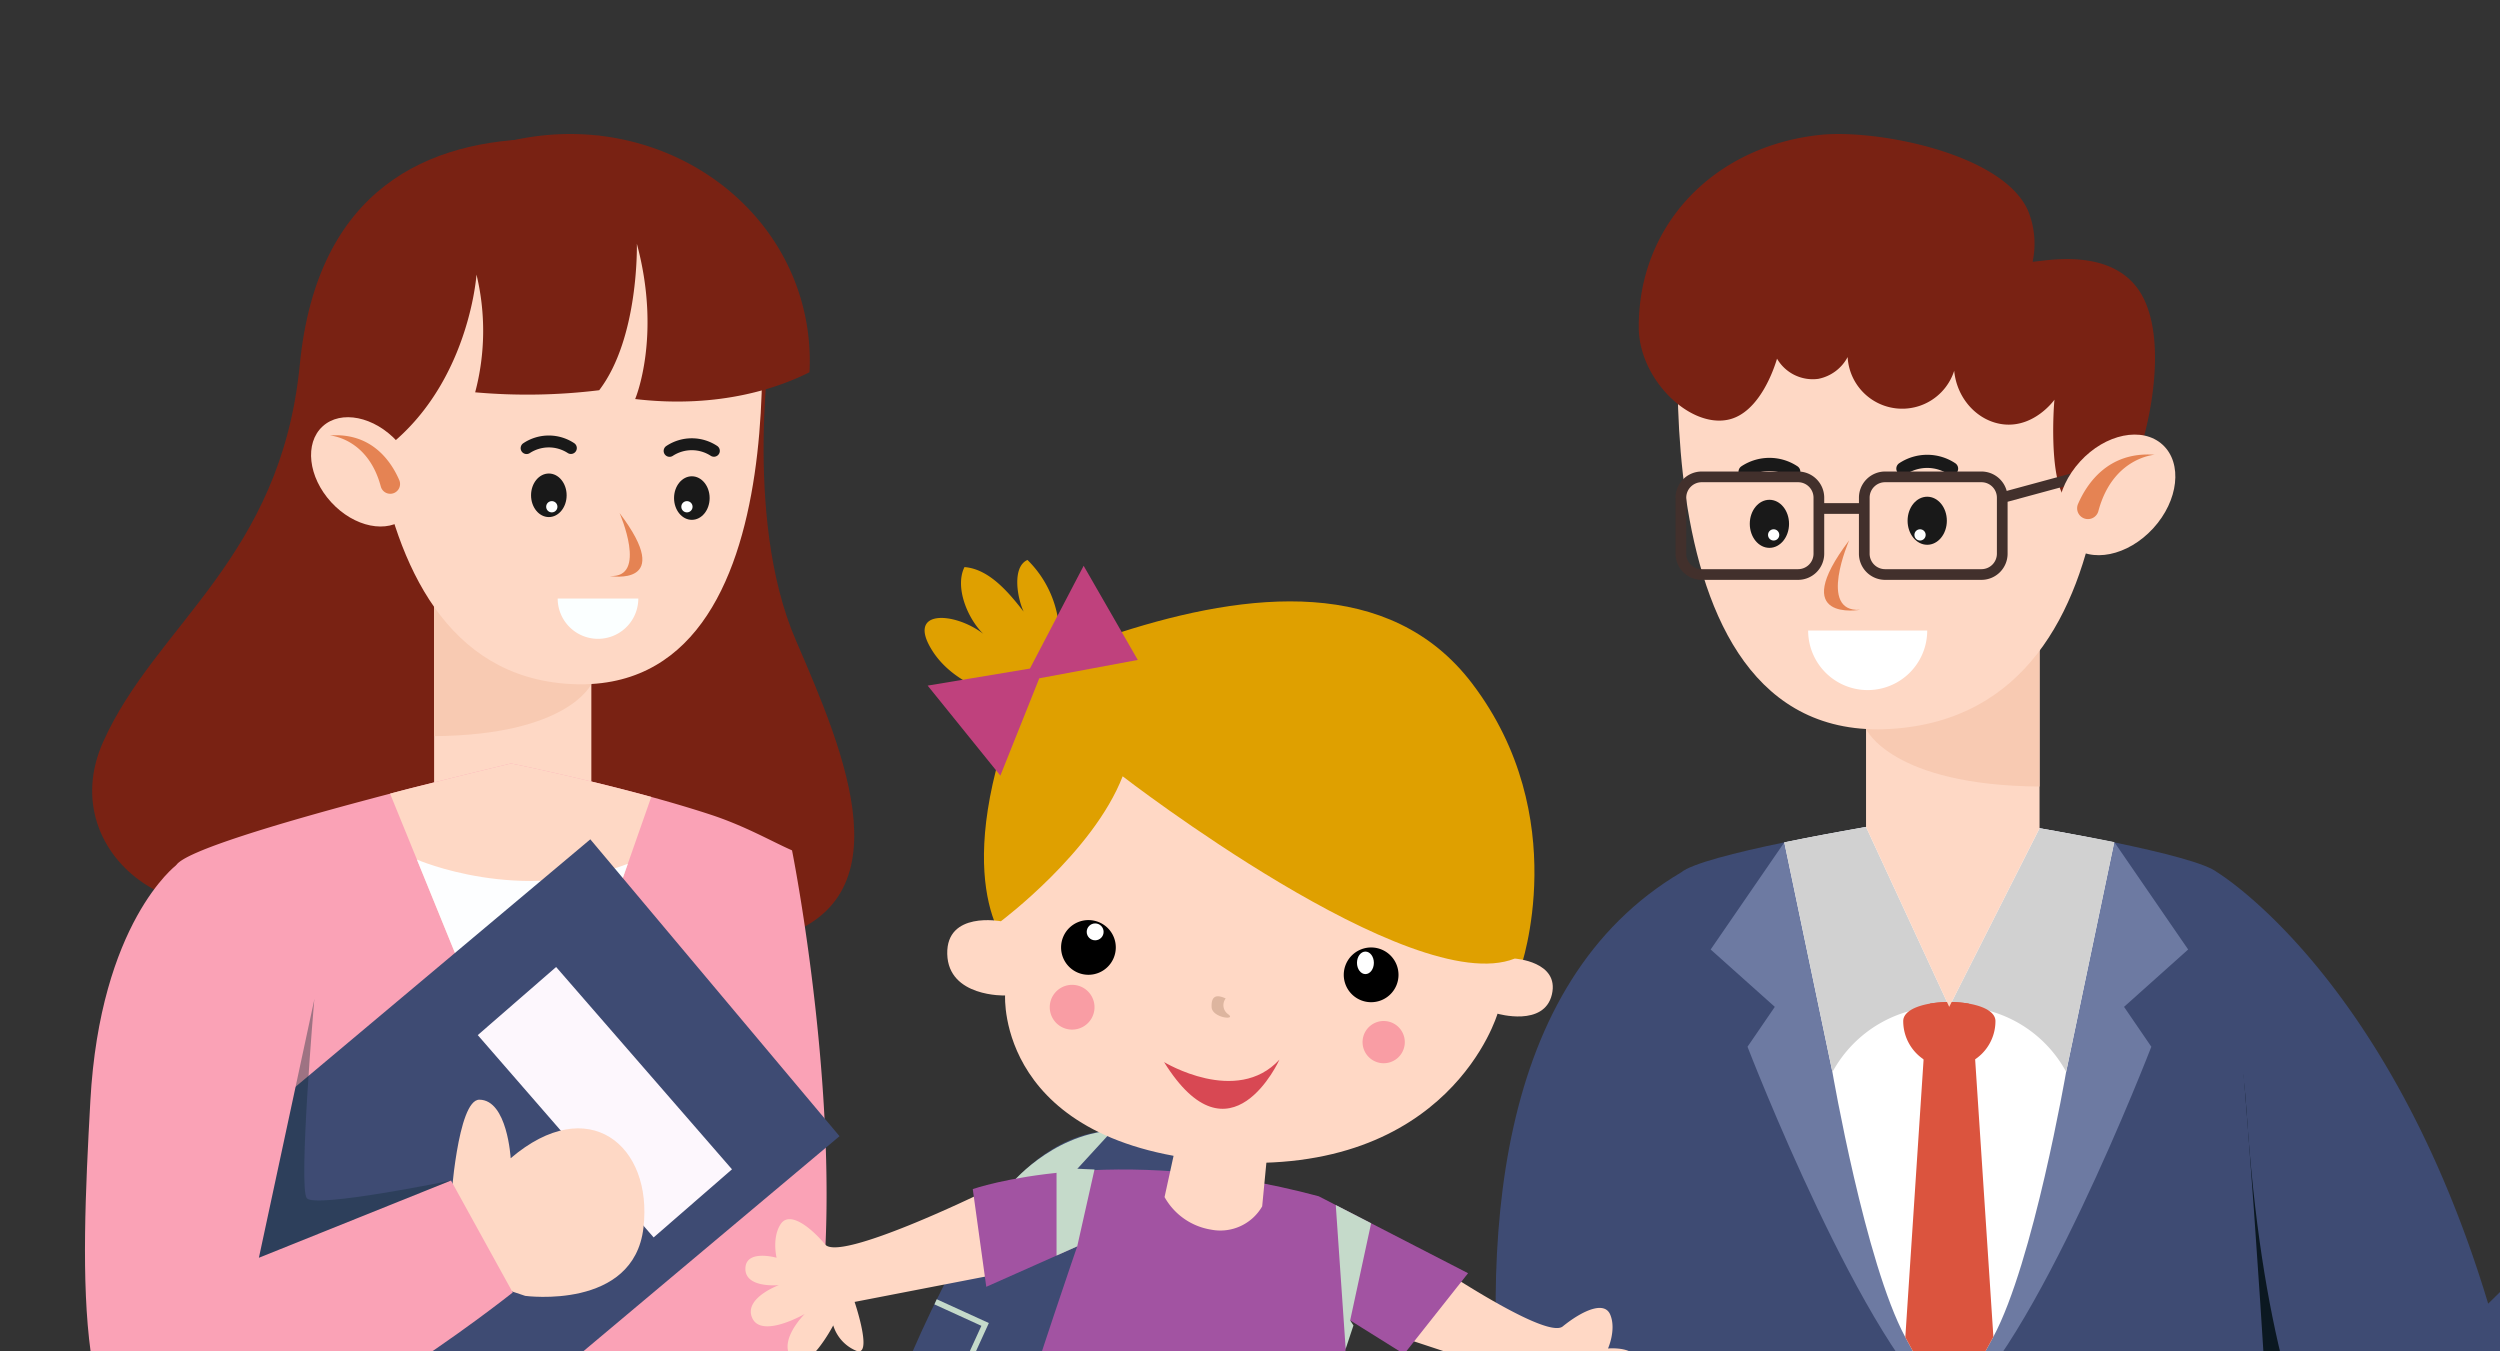 <svg xmlns="http://www.w3.org/2000/svg" xmlns:xlink="http://www.w3.org/1999/xlink" width="444" height="240" viewBox="0 0 444 240">
  <rect x="0" y="0" width="444" height="240" fill="#333333" stroke="none"/>
  <defs>
    <clipPath id="clip-path">
      <rect id="Rectangle_2818" data-name="Rectangle 2818" width="444" height="240" transform="translate(-18052.813 2230.56)" fill="#fff" stroke="#707070" stroke-width="1"/>
    </clipPath>
    <clipPath id="clip-path-2">
      <rect id="Rectangle_2815" data-name="Rectangle 2815" width="99.9" height="79.322" fill="none"/>
    </clipPath>
    <clipPath id="clip-path-3">
      <rect id="Rectangle_2816" data-name="Rectangle 2816" width="49.608" height="57.244" fill="none"/>
    </clipPath>
    <clipPath id="clip-path-4">
      <rect id="Rectangle_2817" data-name="Rectangle 2817" width="158.335" height="241.77" fill="none"/>
    </clipPath>
  </defs>
  <g id="Mask_Group_28" data-name="Mask Group 28" transform="translate(18052.813 -2230.56)" clip-path="url(#clip-path)">
    <g id="Group_12695" data-name="Group 12695" transform="translate(-18052.389 2254.362)">
      <path id="Path_28142" data-name="Path 28142" d="M192.6,1009.129c0,3.911-43.115,7.081-96.3,7.081S0,1013.039,0,1009.129s43.115-7.08,96.3-7.08,96.3,3.17,96.3,7.08" transform="translate(0 -362.344)" fill="#cecece"/>
      <path id="Path_28143" data-name="Path 28143" d="M104.018,43.934c-20.439.082-40.184,8.817-43.239,40.119-3.356,34.388-25.608,46.173-34.92,66.977s16.684,38.173,34.92,23.662,55.873,17.615,82.369,11.795,14.245-33.757,5.708-53.545c-9.506-22.037-4.268-54.635-4.268-54.635L114.061,43.394" transform="translate(-7.96 -43.087)" fill="#792213"/>
      <path id="Path_28147" data-name="Path 28147" d="M192.662,857.883H158.309s-5.839-5.158-7.776-21.036-12.646-8.427-16.213-18.475c-3.315-9.364,1.048-16.888,7.488-18.792-8.626-84.272-5.536-85.63-8.006-144.2-2.225-52.762,4.411-104.477,4.411-104.477l43.3,28.2s-10.392,79.731-13.633,140.661-8.674,102.506,3.646,115.468a60.382,60.382,0,0,0,10.038,8.523c6.568,4.507,10.643,6.031,11.093,14.133" transform="translate(-44.354 -212.1)" fill="#f7b289"/>
      <path id="Path_28148" data-name="Path 28148" d="M192.662,982.052H158.309s-5.839-5.158-7.776-21.036-12.646-8.427-16.213-18.475c-3.315-9.364,1.048-16.888,7.488-18.792,0,0,7.583,5.177,11.716,20.249,4.007,14.631,3.221,32.234,28.044,23.921,6.568,4.507,10.643,6.031,11.093,14.132" transform="translate(-44.354 -336.269)" fill="#132936"/>
      <rect id="Rectangle_2811" data-name="Rectangle 2811" width="5.591" height="42.183" transform="translate(92.402 603.6)" fill="#132936"/>
      <path id="Path_28149" data-name="Path 28149" d="M118.659,857.883H84.306s-5.839-5.158-7.776-21.036-12.646-8.427-16.213-18.475c-3.315-9.364,1.048-16.888,7.487-18.792-8.625-84.272-5.535-85.63-8.006-144.2C57.575,602.617,64.21,550.9,64.21,550.9l43.3,28.2S97.122,658.83,93.881,719.759s-8.674,102.506,3.646,115.468a60.383,60.383,0,0,0,10.038,8.523c6.568,4.507,10.642,6.031,11.093,14.133" transform="translate(-19.709 -212.1)" fill="#f7b289"/>
      <path id="Path_28150" data-name="Path 28150" d="M118.659,982.052H84.306s-5.839-5.158-7.776-21.036-12.646-8.427-16.213-18.475c-3.315-9.364,1.048-16.888,7.487-18.792,0,0,7.584,5.177,11.717,20.249,4.007,14.631,3.221,32.234,28.044,23.921,6.568,4.507,10.642,6.031,11.093,14.132" transform="translate(-19.709 -336.269)" fill="#132936"/>
      <rect id="Rectangle_2812" data-name="Rectangle 2812" width="5.591" height="42.183" transform="translate(43.045 603.6)" fill="#132936"/>
      <path id="Path_28151" data-name="Path 28151" d="M157.2,552.45c-69.589,19.794-114.32,0-114.32,0s3.937-15.68.339-73.87C41.137,445.012,49.1,423.943,56.22,412.12c5.217-8.672,9.975-12.368,9.975-12.368l75.385-1.9,7.22-.184s.075.724.212,2.044a1.7,1.7,0,0,1,.023.183c.964,9.177,4.711,44.709,7.306,68.567,3,27.595.855,83.988.855,83.988" transform="translate(-14.279 -161.07)" fill="#0f2532"/>
      <path id="Path_28152" data-name="Path 28152" d="M155.848,399.844s-.046.046-.15.143c-1.71,1.533-19.2,15.347-92.815,12.225,5.216-8.672,9.975-12.368,9.975-12.368l75.384-1.9,7.433,1.86Z" transform="translate(-20.942 -161.161)" fill="#071116"/>
      <path id="Path_28153" data-name="Path 28153" d="M142.883,161.694v57.467l-27.927-.045V161.694Z" transform="translate(-38.283 -82.484)" fill="#fed8c5"/>
      <path id="Path_28154" data-name="Path 28154" d="M142.883,180.162s-4.058,9.074-27.927,9.258V161.693h6.5l19.536,13.757Z" transform="translate(-38.283 -82.483)" fill="#f8cab2"/>
      <path id="Path_28155" data-name="Path 28155" d="M166.153,68.938s10.281,79.082-33.2,76.49S97.469,65.974,97.469,65.974l22.891-8.455,33.879-.094Z" transform="translate(-32.267 -47.759)" fill="#fed8c5"/>
      <path id="Path_28156" data-name="Path 28156" d="M171.141,77.1a38.612,38.612,0,0,1,.428,8.142C166.512,87.8,155.8,91.791,140.612,90c0,0,4.734-11.114.3-27.582,0,0,.42,16.709-6.688,26.017a104.668,104.668,0,0,1-22.027.372,42.693,42.693,0,0,0,.235-20.91s-1.681,25.28-23.083,35.042a38.57,38.57,0,0,1-4.093-12.184c-3.548-22.32,12.8-43.473,36.521-47.244S167.592,54.784,171.141,77.1" transform="translate(-28.231 -42.933)" fill="#792213"/>
      <path id="Path_28157" data-name="Path 28157" d="M185.169,137.939c0,2.136-1.415,3.868-3.159,3.868s-3.16-1.732-3.16-3.868,1.415-3.868,3.16-3.868,3.159,1.732,3.159,3.868" transform="translate(-59.562 -73.285)" fill="#191919"/>
      <path id="Path_28158" data-name="Path 28158" d="M185.024,127.23a1.04,1.04,0,0,1-.579-.175,6.177,6.177,0,0,0-6.7,0,1.048,1.048,0,1,1-1.16-1.745,8.166,8.166,0,0,1,9.015,0,1.048,1.048,0,0,1-.581,1.921" transform="translate(-58.653 -69.915)" fill="#191919"/>
      <path id="Path_28159" data-name="Path 28159" d="M147.09,137.2c0,2.136-1.415,3.868-3.159,3.868s-3.16-1.732-3.16-3.868,1.415-3.868,3.16-3.868,3.159,1.732,3.159,3.868" transform="translate(-46.88 -73.038)" fill="#191919"/>
      <path id="Path_28160" data-name="Path 28160" d="M146.946,126.49a1.04,1.04,0,0,1-.579-.175,6.177,6.177,0,0,0-6.7,0,1.048,1.048,0,1,1-1.16-1.745,8.166,8.166,0,0,1,9.015,0,1.048,1.048,0,0,1-.581,1.921" transform="translate(-45.972 -69.668)" fill="#191919"/>
      <path id="Path_28161" data-name="Path 28161" d="M163.471,143.858s5.092,11.616-1.746,11.18c0,0,11.786,2.085,1.746-11.18" transform="translate(-53.859 -76.544)" fill="#e58353"/>
      <path id="Path_28162" data-name="Path 28162" d="M97.515,122.665c4.082,4.461,4.759,10.486,1.512,13.458s-9.189,1.763-13.271-2.7S81,122.939,84.245,119.968s9.189-1.764,13.271,2.7" transform="translate(-27.372 -68.045)" fill="#fed8c5"/>
      <path id="Path_28163" data-name="Path 28163" d="M99.523,131.113c-1.388-3.211-4.832-8.5-12.332-7.928,0,0,6.732.418,9.045,9.037a1.74,1.74,0,1,0,3.287-1.109" transform="translate(-29.037 -69.645)" fill="#e58353"/>
      <path id="Path_28164" data-name="Path 28164" d="M147.865,166.618a7.159,7.159,0,1,0,14.318,0Z" transform="translate(-49.243 -84.124)" fill="#fbffff"/>
      <path id="Path_28165" data-name="Path 28165" d="M155.53,225.964S172.352,310,150.3,338.006s-46.477,6.526-82.989,0c0,0-5.665-24.553-11.163-50.414C52.419,270.07,48.763,251.946,47,240.456v-.006c-1-6.572-1.4-10.979-.827-11.857,1.6-2.5,18.308-7.444,33.6-11.53,4.362-1.165,8.6-2.256,12.351-3.2l.029-.005c7.828-1.98,13.488-3.318,13.488-3.318s6.227,1.257,14.371,3.237a1.037,1.037,0,0,0,.132.029l.063.017c3.9.947,8.242,2.06,12.54,3.277,2.818.8,5.619,1.642,8.276,2.514,6.2,2.032,10.878,4.765,14.5,6.354" transform="translate(-15.29 -98.75)" fill="#faa2b6"/>
      <path id="Path_28166" data-name="Path 28166" d="M149.618,216.477l-4.167,11.88-17.183,49.014L108,227.606V227.6l-4.77-11.7c4.362-1.165,4.241-1.09,7.989-2.038l.029-.005c7.828-1.98,13.488-3.318,13.488-3.318s6.227,1.257,14.371,3.237a1.039,1.039,0,0,0,.132.029l.063.017c3.231.786,6.761,1.681,10.319,2.657" transform="translate(-34.377 -98.75)" fill="#fed8c5"/>
      <path id="Path_28167" data-name="Path 28167" d="M147.833,236.88l-17.183,49.013-20.271-49.765s18.326,8.04,37.455.752" transform="translate(-36.759 -107.272)" fill="#fdfeff"/>
      <rect id="Rectangle_2813" data-name="Rectangle 2813" width="100.493" height="68.832" transform="matrix(0.766, -0.643, 0.643, 0.766, 27.438, 189.879)" fill="#3e4b73"/>
      <path id="Path_28237" data-name="Path 28237" d="M0,0H18.437V47.611H0Z" transform="translate(84.427 160.031) rotate(-41)" fill="#fdf7fd"/>
      <g id="Group_12693" data-name="Group 12693" transform="translate(30.068 153.738)" opacity="0.4" style="mix-blend-mode: multiply;isolation: isolate">
        <g id="Group_12692" data-name="Group 12692" transform="translate(0 0)">
          <g id="Group_12691" data-name="Group 12691" clip-path="url(#clip-path-3)">
            <path id="Path_28169" data-name="Path 28169" d="M70.406,273.434s-2.869,33.479-1.317,35.274,25.6-3.151,25.6-3.151S71.114,326.8,65.639,328.35s-17.5,2.328-17.5,2.328-4.615-23.488-2.5-28.622,20-28.622,20-28.622Z" transform="translate(-45.082 -273.434)" fill="#132e37"/>
          </g>
        </g>
      </g>
      <path id="Path_28170" data-name="Path 28170" d="M130.467,334.912s19.267,2.588,20.992-12.078-9.777-24.156-23.58-12.366c0,0-.576-10.352-5.55-10.4-3.911-.041-5.09,18.456-5.09,18.456l-4.311,10.5Z" transform="translate(-37.608 -128.565)" fill="#fed8c5"/>
      <path id="Path_28171" data-name="Path 28171" d="M38.209,237.608s-13.516,10.179-15.262,41.877-3.092,65.467,15,65.453c20.625-.015,60.014-31.428,60.014-31.428L87,293.626,52.88,307.342,62.717,261.5s-7.541-21.808-24.508-23.9" transform="translate(-7.324 -107.765)" fill="#faa2b6"/>
      <circle id="Ellipse_189" data-name="Ellipse 189" cx="1" cy="1" r="1" transform="translate(96.576 65.197)" fill="#fff"/>
      <circle id="Ellipse_190" data-name="Ellipse 190" cx="1" cy="1" r="1" transform="translate(120.576 65.197)" fill="#fff"/>
    </g>
    <g id="Group_12694" data-name="Group 12694" transform="translate(-17822.311 2254.362)">
      <path id="Path_28172" data-name="Path 28172" d="M383.252,979.8c0,4.028,58.739,7.293,131.2,7.293s131.2-3.265,131.2-7.293-58.739-7.293-131.2-7.293-131.2,3.265-131.2,7.293" transform="translate(-383.252 -304.386)" fill="#cecece"/>
      <path id="Path_28177" data-name="Path 28177" d="M508.027,954.311H427.243s-3.206-18.92,0-27.248l-3.4-32.7,37.129,16.35,2.817,14.425,28.878,8.573a21.49,21.49,0,0,1,15.364,20.6" transform="translate(-273.514 -279.928)" fill="#fffffb"/>
      <path id="Path_28178" data-name="Path 28178" d="M506.046,968.331H425.263s-3.206-18.92,0-27.247c11.134-1.65,13.021,5.852,23.956,3.927,4.771-.844,12.585-5.852,12.585-5.852l28.878,8.573a21.491,21.491,0,0,1,15.364,20.6" transform="translate(-271.534 -293.949)"/>
      <path id="Path_28179" data-name="Path 28179" d="M608.942,954.311h80.784s3.205-18.92,0-27.248l.56-32.7L654.1,910.713l-.92,14.425-28.878,8.573a21.49,21.49,0,0,0-15.364,20.6" transform="translate(-583.806 -279.928)" fill="#fffffb"/>
      <path id="Path_28180" data-name="Path 28180" d="M608.942,968.331h80.784s3.205-18.92,0-27.247c-11.134-1.65-13.022,5.852-23.956,3.927-4.771-.844-12.585-5.852-12.585-5.852l-28.878,8.573a21.491,21.491,0,0,0-15.364,20.6" transform="translate(-583.806 -293.949)"/>
      <path id="Path_28181" data-name="Path 28181" d="M488.415,412.2l.8,29.361,8.739,321.356h40.394L547.2,482.96l.089-2.793.3,2.767,29.874,279.981H619.78L605.9,457.006l-1.5-33.11-.734-16.188-46.4-5.77Z" transform="translate(-429.632 -125.802)" fill="#071116"/>
      <path id="Path_28182" data-name="Path 28182" d="M573.461,505.864s11.22,17.151,35.585,5.771c0,0-17.151,5.129-35.585-5.771" transform="translate(-477.326 -158.33)" fill="#020607"/>
      <path id="Path_28183" data-name="Path 28183" d="M508.613,448.631s29.8,34.295,116.69,15.447l-1.5-33.11c-15.245-4-29.792-6.435-29.792-6.435Z" transform="translate(-449.032 -132.874)" fill="#020607"/>
      <path id="Path_28184" data-name="Path 28184" d="M365.8,262.54s24.428-.311,26.332-16.494-13.956-23.489-29.187-10.478c0,0-.635-11.424-6.124-11.481-4.316-.045-5.617,20.366-5.617,20.366l-4.758,11.582Z" transform="translate(-104.602 -70.135)" fill="#f7b289"/>
      <path id="Path_28185" data-name="Path 28185" d="M375.569,254.105s13.623,58.811,39.8,64.644a20.434,20.434,0,0,0,12.869-1.425c30.957-13.375,58.418-63.795,58.418-63.795l-22.286-19.488-33.991,33.433c-17.556-58.228-48.095-76.588-48.095-76.588l-2.78,26.182Z" transform="translate(-218.981 -59.744)" fill="#3e4b73"/>
      <path id="Path_28186" data-name="Path 28186" d="M477.435,264.76s13.623,58.811,39.8,64.644l1.3-.412s-24.127-8.331-29.171-84.688c-1.315-19.9-5.421-22.508-8-16.581Z" transform="translate(-320.847 -70.399)" fill="#0b1821"/>
      <path id="Path_28187" data-name="Path 28187" d="M630.861,370.05S621.918,190.14,617.067,186.1c-1.9-1.584-9.627-3.541-18.322-5.339-13.483-2.78-29.3-5.168-29.3-5.168s-6.536.988-14.789,2.426c-4.579.811-9.69,1.754-14.5,2.742-8.7,1.8-16.435,3.756-18.335,5.339-65.9,38.948-12.528,183.949-12.528,183.949s55.494,10.377,121.567,0" transform="translate(-453.766 -54.957)" fill="#3e4b73"/>
      <path id="Path_28188" data-name="Path 28188" d="M609.887,183.115,596.808,202.14,608.2,212.326l-4.847,7.086s21.04,54.552,35.83,65.079L622.162,195.97Z" transform="translate(-523.497 -57.311)" fill="#6d7aa2"/>
      <path id="Path_28189" data-name="Path 28189" d="M564.333,183.115l13.078,19.025-11.387,10.186,4.848,7.086s-21.04,54.552-35.83,65.079l17.015-88.521Z" transform="translate(-419.297 -57.311)" fill="#6d7aa2"/>
      <path id="Path_28190" data-name="Path 28190" d="M554.162,180.76l8.544,40.792s5.839,33.909,12.945,47.094c2.508,4.661,5.181,9.348,7.8,13.49,2.635-4.161,5.313-8.873,7.841-13.566,7.087-13.173,12.926-47.062,12.926-47.062l8.531-40.748c-13.484-2.78-29.3-5.168-29.3-5.168s-6.536.989-14.788,2.426c-4.58.811-9.69,1.755-14.5,2.743" transform="translate(-467.772 -54.957)" fill="#fff"/>
      <path id="Path_28191" data-name="Path 28191" d="M596.808,181.866l8.544,40.792A22.241,22.241,0,0,1,626.1,211.074l-14.775-31.945-.012-.006c-4.58.811-9.69,1.755-14.5,2.743" transform="translate(-510.418 -56.062)" fill="#d1d1d1"/>
      <path id="Path_28192" data-name="Path 28192" d="M583.434,181.926l-8.544,40.792a22.241,22.241,0,0,0-20.747-11.584l16.024-31.679s8.454,1.482,13.267,2.47" transform="translate(-438.442 -56.166)" fill="#d1d1d1"/>
      <path id="Path_28193" data-name="Path 28193" d="M584.861,227.775a8.189,8.189,0,1,0,16.378,0c0-1.608-2.071-2.641-4.743-3.109a21.315,21.315,0,0,0-6.891,0c-2.673.469-4.744,1.5-4.744,3.109" transform="translate(-477.35 -70.229)" fill="#db543e"/>
      <path id="Path_28194" data-name="Path 28194" d="M585.4,283.92c2.508,4.661,5.181,9.348,7.8,13.49,2.634-4.161,5.313-8.873,7.84-13.566L597.8,234.564l-1.134-9.9a21.315,21.315,0,0,0-6.891,0l-1.127,9.9Z" transform="translate(-477.517 -70.229)" fill="#db543e"/>
      <path id="Path_28195" data-name="Path 28195" d="M593,346.671a2.617,2.617,0,1,0,2.617-2.617A2.616,2.616,0,0,0,593,346.671" transform="translate(-479.935 -107.684)" fill="#081219"/>
      <path id="Path_28196" data-name="Path 28196" d="M593,379.024a2.617,2.617,0,1,0,2.617-2.617A2.617,2.617,0,0,0,593,379.024" transform="translate(-479.935 -117.811)" fill="#081219"/>
      <path id="Path_28197" data-name="Path 28197" d="M593,411.377a2.617,2.617,0,1,0,2.617-2.617A2.616,2.616,0,0,0,593,411.377" transform="translate(-479.935 -127.937)" fill="#081219"/>
      <path id="Path_28198" data-name="Path 28198" d="M593,443.73a2.617,2.617,0,1,0,2.617-2.617A2.617,2.617,0,0,0,593,443.73" transform="translate(-479.935 -138.063)" fill="#081219"/>
      <path id="Path_28199" data-name="Path 28199" d="M573.455,124.144v37.774l14.772,31.95,16.046-31.725v-38Z" transform="translate(-472.549 -38.854)" fill="#fed8c5"/>
      <path id="Path_28200" data-name="Path 28200" d="M573.455,144.525s4.477,10.013,30.818,10.216v-30.6H597.1l-21.558,15.181Z" transform="translate(-472.548 -38.854)" fill="#f8cab2"/>
      <path id="Path_28201" data-name="Path 28201" d="M557.221,25.143s-11.345,87.268,36.633,84.406S631.34,31.811,631.34,31.811L607.9,25.388l-37.53-12.949Z" transform="translate(-488.631 -3.891)" fill="#fed8c5"/>
      <path id="Path_28202" data-name="Path 28202" d="M638.218,98.821c0,2.358,1.561,4.268,3.487,4.268s3.486-1.911,3.486-4.268-1.561-4.268-3.486-4.268-3.487,1.911-3.487,4.268" transform="translate(-557.959 -29.592)" fill="#191919"/>
      <path id="Path_28203" data-name="Path 28203" d="M636.454,87.329a1.153,1.153,0,0,0,.64-.194,6.818,6.818,0,0,1,7.388,0,1.156,1.156,0,0,0,1.28-1.926,9.016,9.016,0,0,0-9.949,0,1.157,1.157,0,0,0,.641,2.12" transform="translate(-557.038 -26.199)" fill="#191919"/>
      <path id="Path_28204" data-name="Path 28204" d="M597.424,98.027c0,2.358,1.561,4.268,3.486,4.268s3.487-1.911,3.487-4.268-1.561-4.268-3.487-4.268-3.486,1.911-3.486,4.268" transform="translate(-489.139 -29.344)" fill="#191919"/>
      <path id="Path_28205" data-name="Path 28205" d="M595.66,86.535a1.148,1.148,0,0,0,.639-.194,6.818,6.818,0,0,1,7.388,0,1.156,1.156,0,1,0,1.28-1.926,9.015,9.015,0,0,0-9.948,0,1.157,1.157,0,0,0,.641,2.12" transform="translate(-488.218 -25.951)" fill="#191919"/>
      <path id="Path_28206" data-name="Path 28206" d="M624.342,105.037s-5.62,12.818,1.927,12.337c0,0-13.006,2.3-1.927-12.337" transform="translate(-526.433 -32.874)" fill="#e58353"/>
      <path id="Path_28207" data-name="Path 28207" d="M623.644,128.357a10.572,10.572,0,1,1-21.145,0Z" transform="translate(-511.873 -40.173)" fill="#fff"/>
      <path id="Path_28208" data-name="Path 28208" d="M628.347,65.217c-2.56,2.509-7.946,1.724-9.526-1.374-2.189-4.294-1.565-15.072-1.379-16.663-.14.2-3.551,4.867-8.864,4.4-4.534-.4-8.442-4.351-8.947-9.535a9.7,9.7,0,0,1-18.922-2.438,7.534,7.534,0,0,1-5.214,3.872,7.332,7.332,0,0,1-7.327-3.583c-.378,1.271-2.987,9.684-8.745,10.849-6.993,1.416-15.73-7.367-15.809-16.262C543.452,16.251,556.858,2.172,575.826.151c9.862-1.05,32.439,3.222,36.931,13.484a15.5,15.5,0,0,1,.806,9.046c1.932-.053,14.809-2.96,19.608,6.312,5.491,10.609-.948,32.426-4.823,36.224" transform="translate(-483.069 0.003)" fill="#792213"/>
      <path id="Path_28209" data-name="Path 28209" d="M561.573,86.75H578.69a4.648,4.648,0,0,1,4.643,4.643v.977H589.5v-.977a4.648,4.648,0,0,1,4.643-4.643h17.117a4.647,4.647,0,0,1,4.481,3.445l16.7-4.531.5,1.834L615.9,92.12v9.228a4.649,4.649,0,0,1-4.644,4.643H594.139a4.648,4.648,0,0,1-4.643-4.643V94.27h-6.164v7.078a4.648,4.648,0,0,1-4.643,4.643H561.573a4.649,4.649,0,0,1-4.643-4.643V91.393a4.649,4.649,0,0,1,4.643-4.643m29.824,14.6a2.746,2.746,0,0,0,2.742,2.743h17.117A2.747,2.747,0,0,0,614,101.348V91.393a2.746,2.746,0,0,0-2.743-2.743H594.139a2.746,2.746,0,0,0-2.742,2.743Zm-32.568,0a2.747,2.747,0,0,0,2.743,2.743H578.69a2.746,2.746,0,0,0,2.743-2.743V91.393a2.746,2.746,0,0,0-2.743-2.743H561.573a2.746,2.746,0,0,0-2.743,2.743Z" transform="translate(-489.853 -26.81)" fill="#42302c"/>
      <path id="Path_28210" data-name="Path 28210" d="M542.288,82.472c-4.5,4.923-5.251,11.571-1.668,14.85s10.139,1.946,14.644-2.976,5.251-11.572,1.668-14.851-10.14-1.946-14.644,2.977" transform="translate(-403.358 -24.317)" fill="#fed8c5"/>
      <path id="Path_28211" data-name="Path 28211" d="M543.868,91.64c1.532-3.543,5.333-9.379,13.608-8.748,0,0-7.429.462-9.981,9.973a1.92,1.92,0,1,1-3.627-1.224" transform="translate(-405.316 -25.927)" fill="#e58353"/>
      <circle id="Ellipse_187" data-name="Ellipse 187" cx="1" cy="1" r="1" transform="translate(109.498 70.197)" fill="#fff"/>
      <circle id="Ellipse_188" data-name="Ellipse 188" cx="1" cy="1" r="1" transform="translate(83.498 70.197)" fill="#fff"/>
    </g>
    <g id="Group_12697" data-name="Group 12697" transform="translate(-17920.436 2330.007)">
      <g id="Group_12696" data-name="Group 12696" transform="translate(0 0)" clip-path="url(#clip-path-4)">
        <path id="Path_28212" data-name="Path 28212" d="M76.413,90.68s-5.388-10.763-19.121-8.727-23.918,17.882-33.3,39.422c0,0-2.433,3.471.552,5.911s18.273,8.34,18.273,8.34L59.28,92.176l12.611,4.2,1.595.728Z" transform="translate(5.532 19.602)" fill="#3e4b73"/>
        <path id="Path_28213" data-name="Path 28213" d="M56.124,81.716l-11.4,12.425-6.874-2.629s7.174-8.983,18.275-9.8" transform="translate(9.081 19.607)" fill="#c5daca"/>
        <path id="Path_28214" data-name="Path 28214" d="M27.243,106.26l8.8,4.017L29.69,124.2" transform="translate(6.537 25.495)" fill="none" stroke="#c5daca" stroke-miterlimit="10" stroke-width="1"/>
        <path id="Path_28215" data-name="Path 28215" d="M49,18.258A18.908,18.908,0,0,0,43.94,0c-2.76,1.23-1.834,6.715-.675,9.178C40.806,6.046,37.249,1.6,32.752,1.269c-1.768,3.571.567,9.152,3.339,11.853C31.051,9.208,22.134,8.594,27.16,16.3c3.342,5.12,10.213,8.119,16.2,8.187" transform="translate(6.16 0)" fill="#dfa000"/>
        <path id="Path_28216" data-name="Path 28216" d="M129.491,70.993s9.4-26.779-8.621-50.483C106.32,1.38,81.029,4.169,58.325,11.46c0,0-13.539-5.645-21.355,21.968S40.2,69.309,40.2,69.309s53.987-1.851,55.683-1.7,28.014,15,33.608,3.388" transform="translate(8.199 1.424)" fill="#dfa000"/>
        <path id="Path_28217" data-name="Path 28217" d="M83.314,197.189a7.561,7.561,0,0,0,1.742-2.715c-2.511-.826-4.533-1.276-4.533-1.276l1.788-35.106L67.149,155.9s-.894,28.03.311,40.426c4.254,1.03,13.709,3.008,15.854.861" transform="translate(16.035 37.407)" fill="#ffd8c5"/>
        <path id="Path_28218" data-name="Path 28218" d="M38.193,192.522a7.588,7.588,0,0,0,3.043-1.061c-1.468-2.2-2.781-3.8-2.781-3.8L61.49,161.106l-10.6-11.065s-17.969,21.524-24.657,32.042c2.719,3.423,8.94,10.81,11.957,10.439" transform="translate(6.295 36)" fill="#ffd8c5"/>
        <path id="Path_28219" data-name="Path 28219" d="M44.031,197.6c3.619-2.1.388-8.264-2.317-12.339a7.6,7.6,0,0,1-3.043,1.063c-3.017.371-9.238-7.016-11.958-10.44-1.621,2.544-2.584,4.451-2.456,5.242.629,4.045,14.206,19.715,19.774,16.474" transform="translate(5.817 42.2)" fill="#3f0009"/>
        <path id="Path_28220" data-name="Path 28220" d="M93.515,194.311c1.663-3.835-4.6-6.879-9.2-8.551a7.494,7.494,0,0,1-1.814,2.663c-2.21,2.091-11.6-.154-15.82-1.3.206,3.009.564,5.12,1.135,5.681,2.909,2.875,23.141,7.419,25.7,1.5" transform="translate(16 44.57)" fill="#3f0009"/>
        <path id="Path_28221" data-name="Path 28221" d="M45.152,105.017,19.4,110.009s3.448,10.185.144,8.613a7.137,7.137,0,0,1-3.937-4.444s-4.717,9.013-7.338,5.9,2.272-7.928,2.272-7.928-7.543,4.352-9.28.8,4.687-5.924,4.687-5.924-5.967.609-5.943-2.915,5.538-1.945,5.538-1.945-.857-3.539.712-5.954c1.448-2.234,4.742.072,7.3,2.889.211.228.417.47.615.711,2.627,3.108,27.684-9.1,27.684-9.1Z" transform="translate(0 21.764)" fill="#ffd8c5"/>
        <path id="Path_28222" data-name="Path 28222" d="M87.232,111.448l29.979,9.9s-5.282,9.367-1.743,8.435a7.142,7.142,0,0,0,4.7-3.642s2.947,9.732,6.113,7.164-.765-8.216-.765-8.216,6.609,5.678,8.975,2.513-3.507-6.689-3.507-6.689,5.742,1.707,6.377-1.764-5.085-2.939-5.085-2.939,1.5-3.322.407-5.985c-1-2.462-4.665-.808-7.712,1.485-.248.19-.5.381-.737.578-3.163,2.577-25.722-12.939-25.722-12.939Z" transform="translate(20.93 23.837)" fill="#ffd8c5"/>
        <path id="Path_28223" data-name="Path 28223" d="M94.877,92.059l26.53,13.669L110.042,120.09l-9.575-5.984s-5.373,28.727.015,46.676,16.763,24.533,8.383,26.33-14.358,2.993-19.146-3.59-11.364,9.581-17.354,4.2-16.158,2.993-22.145-1.791-17.352,3-20.939-2.989,22.712-81.984,22.712-81.984L35.84,108.141l-2.4-17.353s24.568-8.624,61.433,1.271" transform="translate(6.945 20.948)" fill="#a253a2"/>
        <path id="Path_28224" data-name="Path 28224" d="M78.612,82.661,77.38,95.46a8.577,8.577,0,0,1-9.086,4.134,11.57,11.57,0,0,1-8.252-5.782l2.885-13.2Z" transform="translate(14.406 19.341)" fill="#ffd8c5"/>
        <path id="Path_28225" data-name="Path 28225" d="M129.7,63.361s7.962.515,6.606,6.358-9.659,3.43-9.659,3.43-8.459,29.088-48.763,26.32S39.191,69.918,39.191,69.918s-10.083.324-10.274-7.358,9.524-5.828,9.524-5.828S54.821,44.507,60.071,30.988c0,0,51.286,39.661,69.63,32.373" transform="translate(6.937 7.435)" fill="#ffd8c5"/>
        <path id="Path_28226" data-name="Path 28226" d="M88.417,69.463a3.751,3.751,0,1,0,4.061-3.411,3.75,3.75,0,0,0-4.061,3.411" transform="translate(21.211 15.845)" fill="#f99da4"/>
        <path id="Path_28227" data-name="Path 28227" d="M43.613,64.489a3.975,3.975,0,1,0,4.3-3.616,3.975,3.975,0,0,0-4.3,3.616" transform="translate(10.461 14.602)" fill="#f99da4"/>
        <path id="Path_28228" data-name="Path 28228" d="M44.275,19.09,53.814.838l9.614,16.719-17.493,3.26L39.022,38.108,26.109,22.114Z" transform="translate(6.264 0.201)" fill="#bf417d"/>
        <path id="Path_28229" data-name="Path 28229" d="M69.285,62.885a1.956,1.956,0,0,0,.422,2.789c1.608,1.153-2.853.682-2.923-1.261-.088-1.947.811-2.312,2.5-1.528" transform="translate(16.022 14.996)" fill="#ddb59f"/>
        <path id="Path_28230" data-name="Path 28230" d="M97.326,63.754a4.861,4.861,0,1,1-2.578-6.368,4.86,4.86,0,0,1,2.578,6.368" transform="translate(18.288 11.823)"/>
        <path id="Path_28232" data-name="Path 28232" d="M55.548,58.653a4.857,4.857,0,1,1-2.576-6.368,4.847,4.847,0,0,1,2.576,6.368" transform="translate(9.852 12.061)"/>
        <path id="Path_28234" data-name="Path 28234" d="M59.972,72.007s12.884,7.834,20.494-.44c0,0-8.733,19.364-20.494.44" transform="translate(14.389 17.171)" fill="#d84853"/>
        <path id="Path_28235" data-name="Path 28235" d="M44.571,102.644l3.673-1.633,3.069-13.652-6.742-.279Z" transform="translate(10.694 20.894)" fill="#c5daca"/>
        <path id="Path_28236" data-name="Path 28236" d="M87.122,112.884l3.723-17.251L84.566,92.4l1.759,25.55,1.381-4.167" transform="translate(20.29 22.17)" fill="#c5daca"/>
        <circle id="Ellipse_185" data-name="Ellipse 185" cx="1.5" cy="1.5" r="1.5" transform="translate(60.623 64.553)" fill="#fff"/>
        <ellipse id="Ellipse_186" data-name="Ellipse 186" cx="1.5" cy="2" rx="1.5" ry="2" transform="translate(108.623 69.553)" fill="#fff"/>
      </g>
    </g>
  </g>
</svg>
